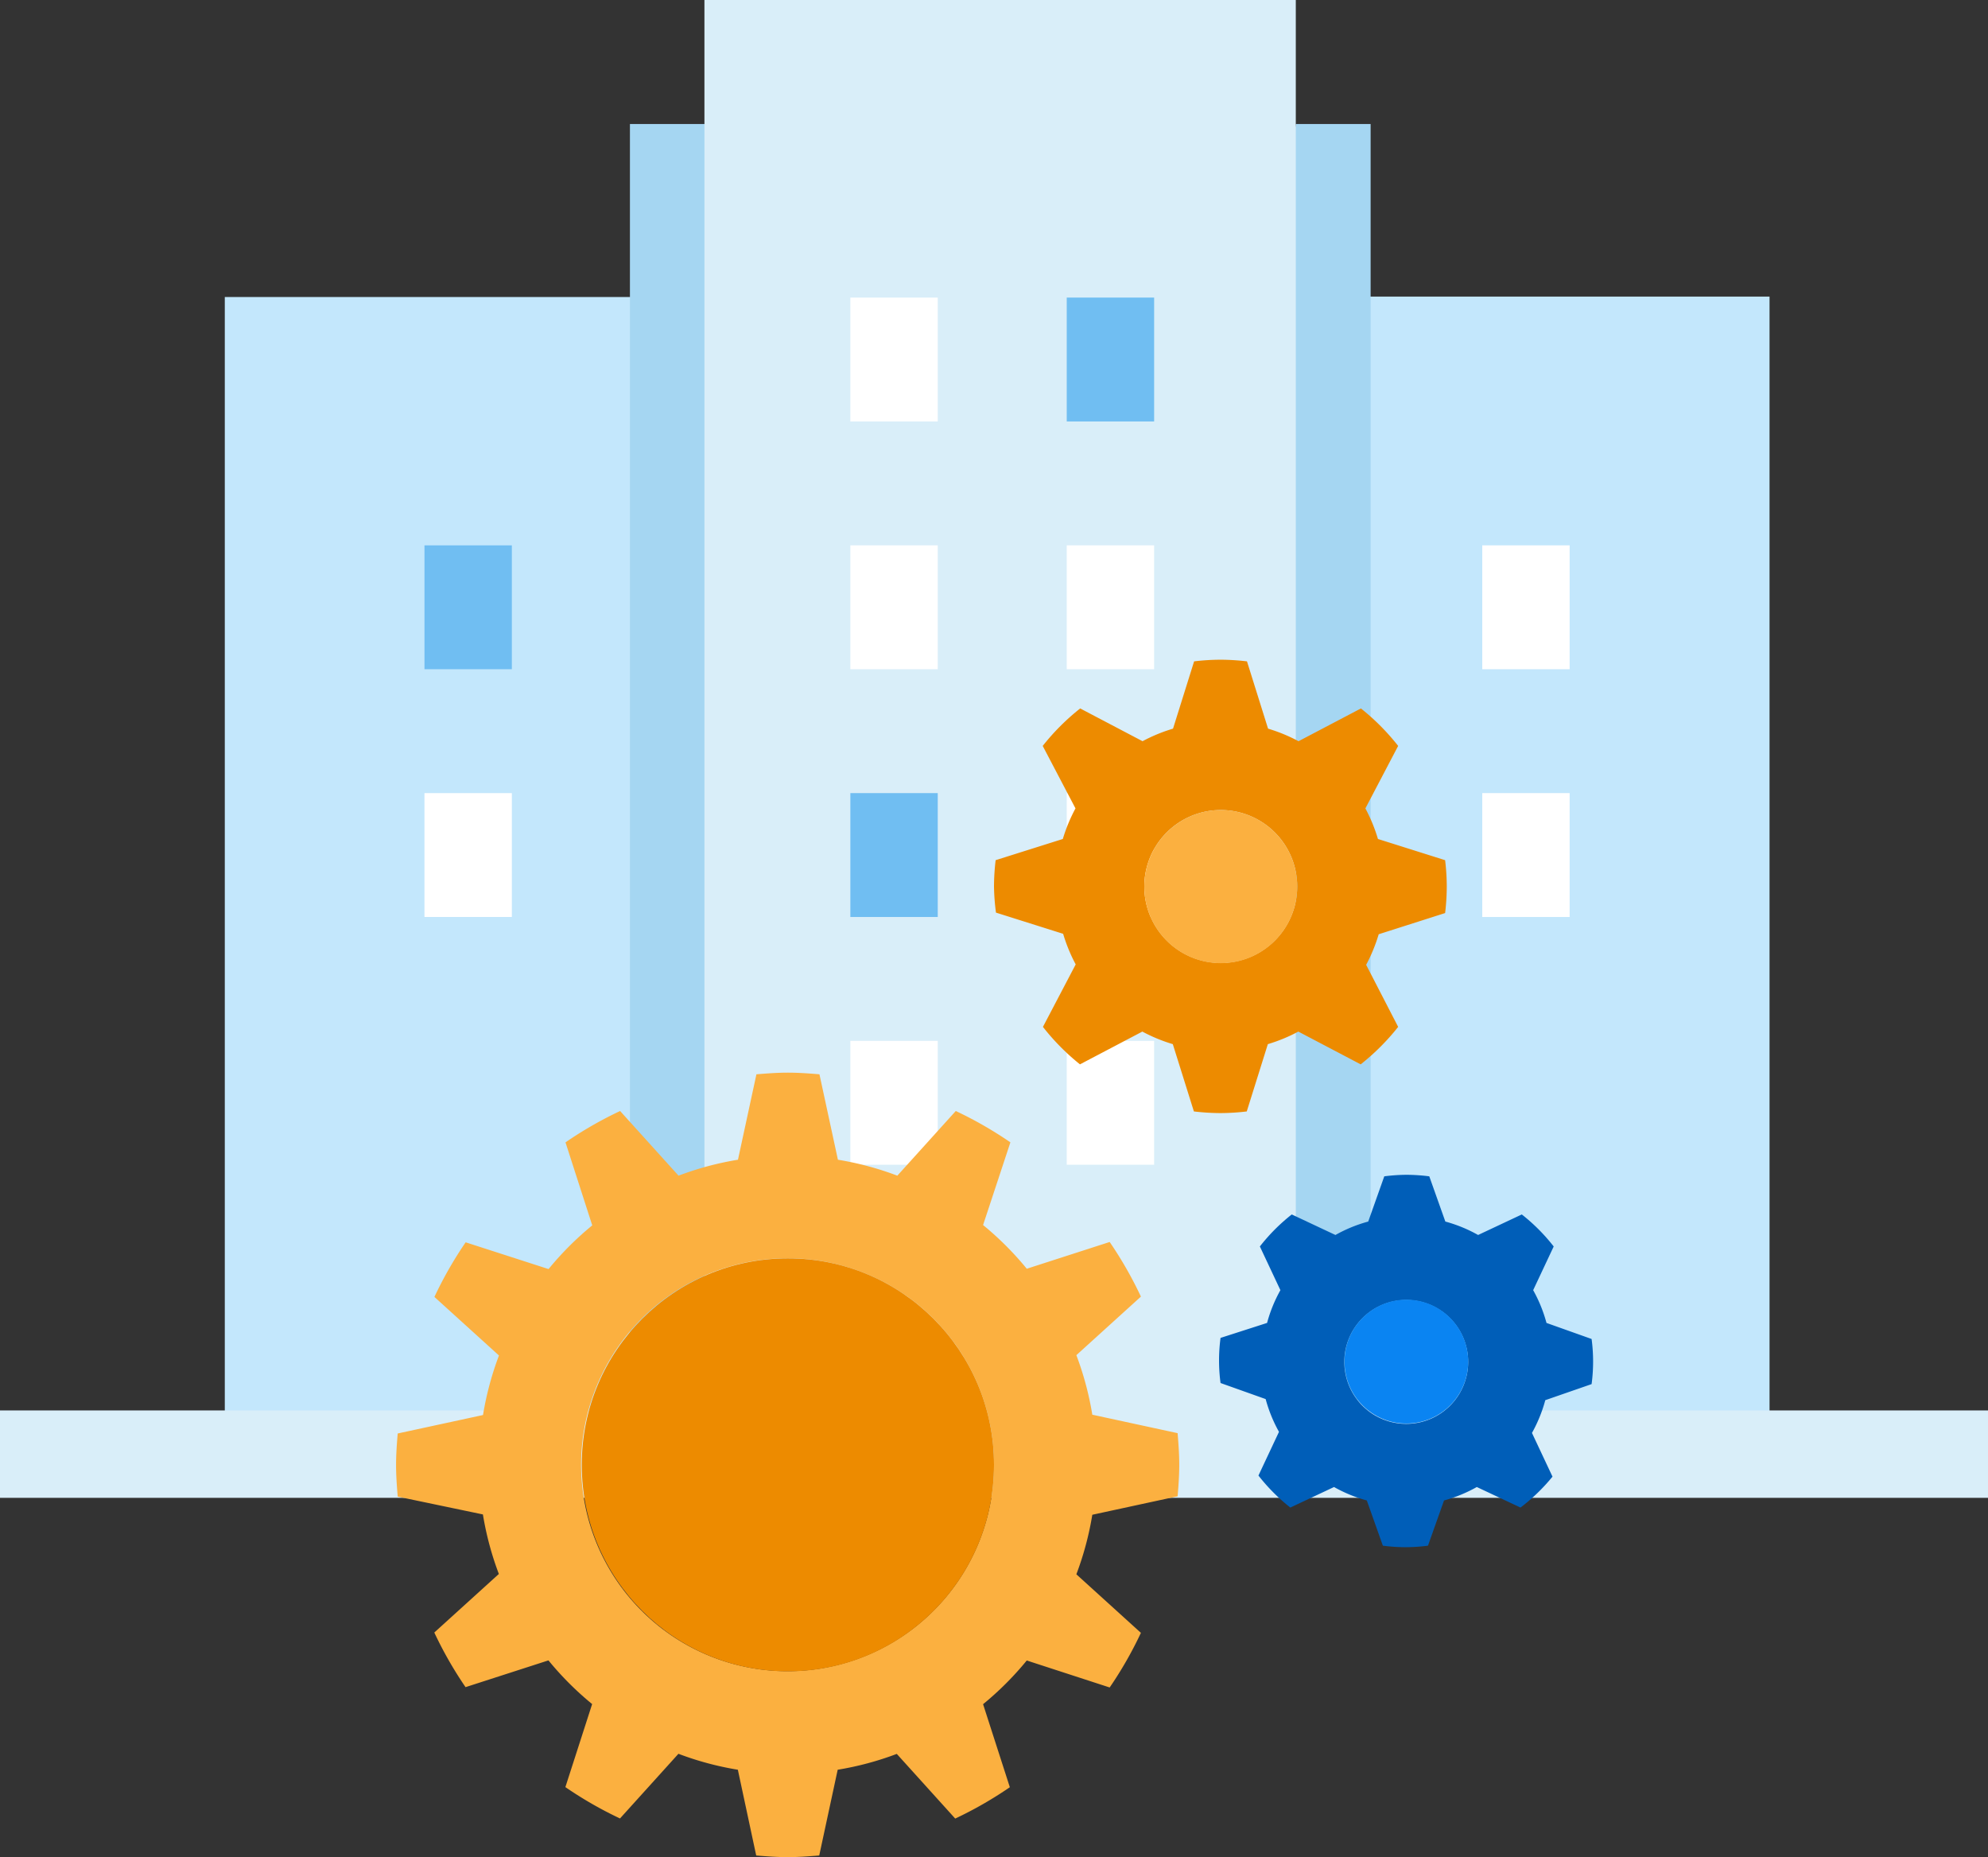 <svg id="design" xmlns="http://www.w3.org/2000/svg" viewBox="0 0 182 170"><rect x="0" y="0" width="182" height="170" fill="#333333" stroke="none"/><defs><style>.cls-1{fill:#c3e7fc;}.cls-2{fill:#fff;}.cls-3{fill:#a5d6f2;}.cls-4{fill:#d9eef9;}.cls-5{fill:#70bef2;}.cls-6{fill:#fbb040;}.cls-7{fill:#ed8b00;}.cls-8{fill:#005eb8;}.cls-9{fill:#0a84f2;}</style></defs><title>sourcing-models</title><path class="cls-1" d="M118.63,130.37V27.15H162v103Z"/><path class="cls-2" d="M135.7,49.92h8V61.26h-8Z"/><path class="cls-2" d="M135.7,72.6h8V83.94h-8Z"/><path class="cls-1" d="M20.58,130.19v-103H63.93V130.37Z"/><path class="cls-3" d="M125.48,11.35h-6.85L113,56.68,118.63,129l6.85-1Z"/><path class="cls-3" d="M57.67,128.06l6.85,1,5.66-72.35L64.53,11.35H57.67Z"/><path class="cls-4" d="M64.49,0V128.06l30.07,4.34L118.63,129V0Z"/><path class="cls-5" d="M46.86,61.26h-8V49.92h8Z"/><path class="cls-2" d="M46.86,83.94h-8V72.6h8Z"/><path class="cls-2" d="M77.85,27.24h8V38.58h-8Z"/><path class="cls-5" d="M97.66,27.24h8V38.58h-8Z"/><path class="cls-2" d="M77.85,49.92h8V61.26h-8Z"/><path class="cls-2" d="M97.66,49.92h8V61.26h-8Z"/><path class="cls-5" d="M77.85,72.6h8V83.94h-8Z"/><path class="cls-2" d="M97.66,72.6h8V83.94h-8Z"/><path class="cls-2" d="M77.85,95.28h8v11.34h-8Z"/><path class="cls-2" d="M97.66,95.28h8v11.34h-8Z"/><path class="cls-4" d="M0,129.11H182v8H0Z"/><path class="cls-6" d="M100,138.66a28.27,28.27,0,0,1-1.46,5.45l5.91,5.36a35.69,35.69,0,0,1-2.86,5L94,152a28.41,28.41,0,0,1-4,4l2.45,7.6a35.81,35.81,0,0,1-5,2.87l-5.35-5.92A28.13,28.13,0,0,1,76.69,162L75,169.85c-1,.08-1.91.15-2.88.15s-1.93-.07-2.89-.15L67.55,162a28.17,28.17,0,0,1-5.44-1.46l-5.35,5.92a35.62,35.62,0,0,1-5-2.87l2.45-7.6a28.5,28.5,0,0,1-4-4l-7.59,2.45a35.88,35.88,0,0,1-2.86-5l5.91-5.36a28.24,28.24,0,0,1-1.46-5.45L36.41,137c-.08-1-.15-1.91-.15-2.89s.07-1.93.15-2.89l7.81-1.69a28.27,28.27,0,0,1,1.46-5.45l-5.91-5.36a35.69,35.69,0,0,1,2.86-5l7.59,2.45a28.41,28.41,0,0,1,4-4l-2.45-7.6a35.81,35.81,0,0,1,5-2.87l5.35,5.92a28.13,28.13,0,0,1,5.44-1.46l1.69-7.82c1-.08,1.91-.15,2.88-.15s1.93.07,2.89.15l1.69,7.82a28.17,28.17,0,0,1,5.44,1.46l5.35-5.92a35.62,35.62,0,0,1,5,2.87L90,112.14a28.41,28.41,0,0,1,4,4l7.59-2.45a35.88,35.88,0,0,1,2.86,5l-5.91,5.36a28.24,28.24,0,0,1,1.46,5.45l7.81,1.69c.08,1,.15,1.91.15,2.89s-.07,1.93-.15,2.89ZM72.13,115.18A18.9,18.9,0,1,0,91,134.09,18.89,18.89,0,0,0,72.13,115.18Z"/><path class="cls-7" d="M126.22,85.52a15.16,15.16,0,0,1-1.15,2.8L128,94a20.87,20.87,0,0,1-3.43,3.43l-5.71-3a14.86,14.86,0,0,1-2.79,1.15l-1.93,6.16a20.48,20.48,0,0,1-2.42.15,20.83,20.83,0,0,1-2.42-.15l-1.93-6.16a15,15,0,0,1-2.79-1.15l-5.71,3A20.87,20.87,0,0,1,95.48,94l3-5.72a14.9,14.9,0,0,1-1.15-2.8l-6.15-1.94A20.57,20.57,0,0,1,91,81.16a20.92,20.92,0,0,1,.15-2.42l6.15-1.94A15,15,0,0,1,98.46,74l-3-5.72a20.87,20.87,0,0,1,3.43-3.43l5.71,3a14.86,14.86,0,0,1,2.79-1.15l1.93-6.16a20.48,20.48,0,0,1,2.42-.15,20.83,20.83,0,0,1,2.42.15l1.93,6.16a15,15,0,0,1,2.79,1.15l5.71-3A20.87,20.87,0,0,1,128,68.28l-3,5.72a14.91,14.91,0,0,1,1.15,2.8l6.15,1.94a20.57,20.57,0,0,1,.15,2.42,20.92,20.92,0,0,1-.15,2.42ZM111.76,74.15a7,7,0,1,0,7,7A7,7,0,0,0,111.76,74.15Z"/><path class="cls-8" d="M141.47,128.17a13.17,13.17,0,0,1-1.22,3l1.88,4A17.13,17.13,0,0,1,139.2,138l-4-1.88a13.09,13.09,0,0,1-3,1.23l-1.47,4.14a15.49,15.49,0,0,1-4.13,0l-1.47-4.14a13.13,13.13,0,0,1-3-1.23l-4,1.88a17.13,17.13,0,0,1-2.92-2.93l1.88-4a13.15,13.15,0,0,1-1.22-3l-4.13-1.47a15.57,15.57,0,0,1,0-4.13L116,121.1a13.12,13.12,0,0,1,1.22-3l-1.88-4a17.13,17.13,0,0,1,2.92-2.93l4,1.88a13.09,13.09,0,0,1,3-1.23l1.47-4.14a16.51,16.51,0,0,1,2.06-.14,16.88,16.88,0,0,1,2.06.14l1.47,4.14a13.13,13.13,0,0,1,3,1.23l4-1.88a17.13,17.13,0,0,1,2.92,2.93l-1.88,4a13.13,13.13,0,0,1,1.22,3l4.13,1.47a15.56,15.56,0,0,1,0,4.13ZM128.75,119a5.67,5.67,0,1,0,5.66,5.67A5.67,5.67,0,0,0,128.75,119Z"/><ellipse class="cls-7" cx="72.13" cy="134.09" rx="18.87" ry="18.9"/><ellipse class="cls-6" cx="111.76" cy="81.16" rx="7" ry="7.01"/><ellipse class="cls-9" cx="128.75" cy="124.64" rx="5.66" ry="5.67"/></svg>